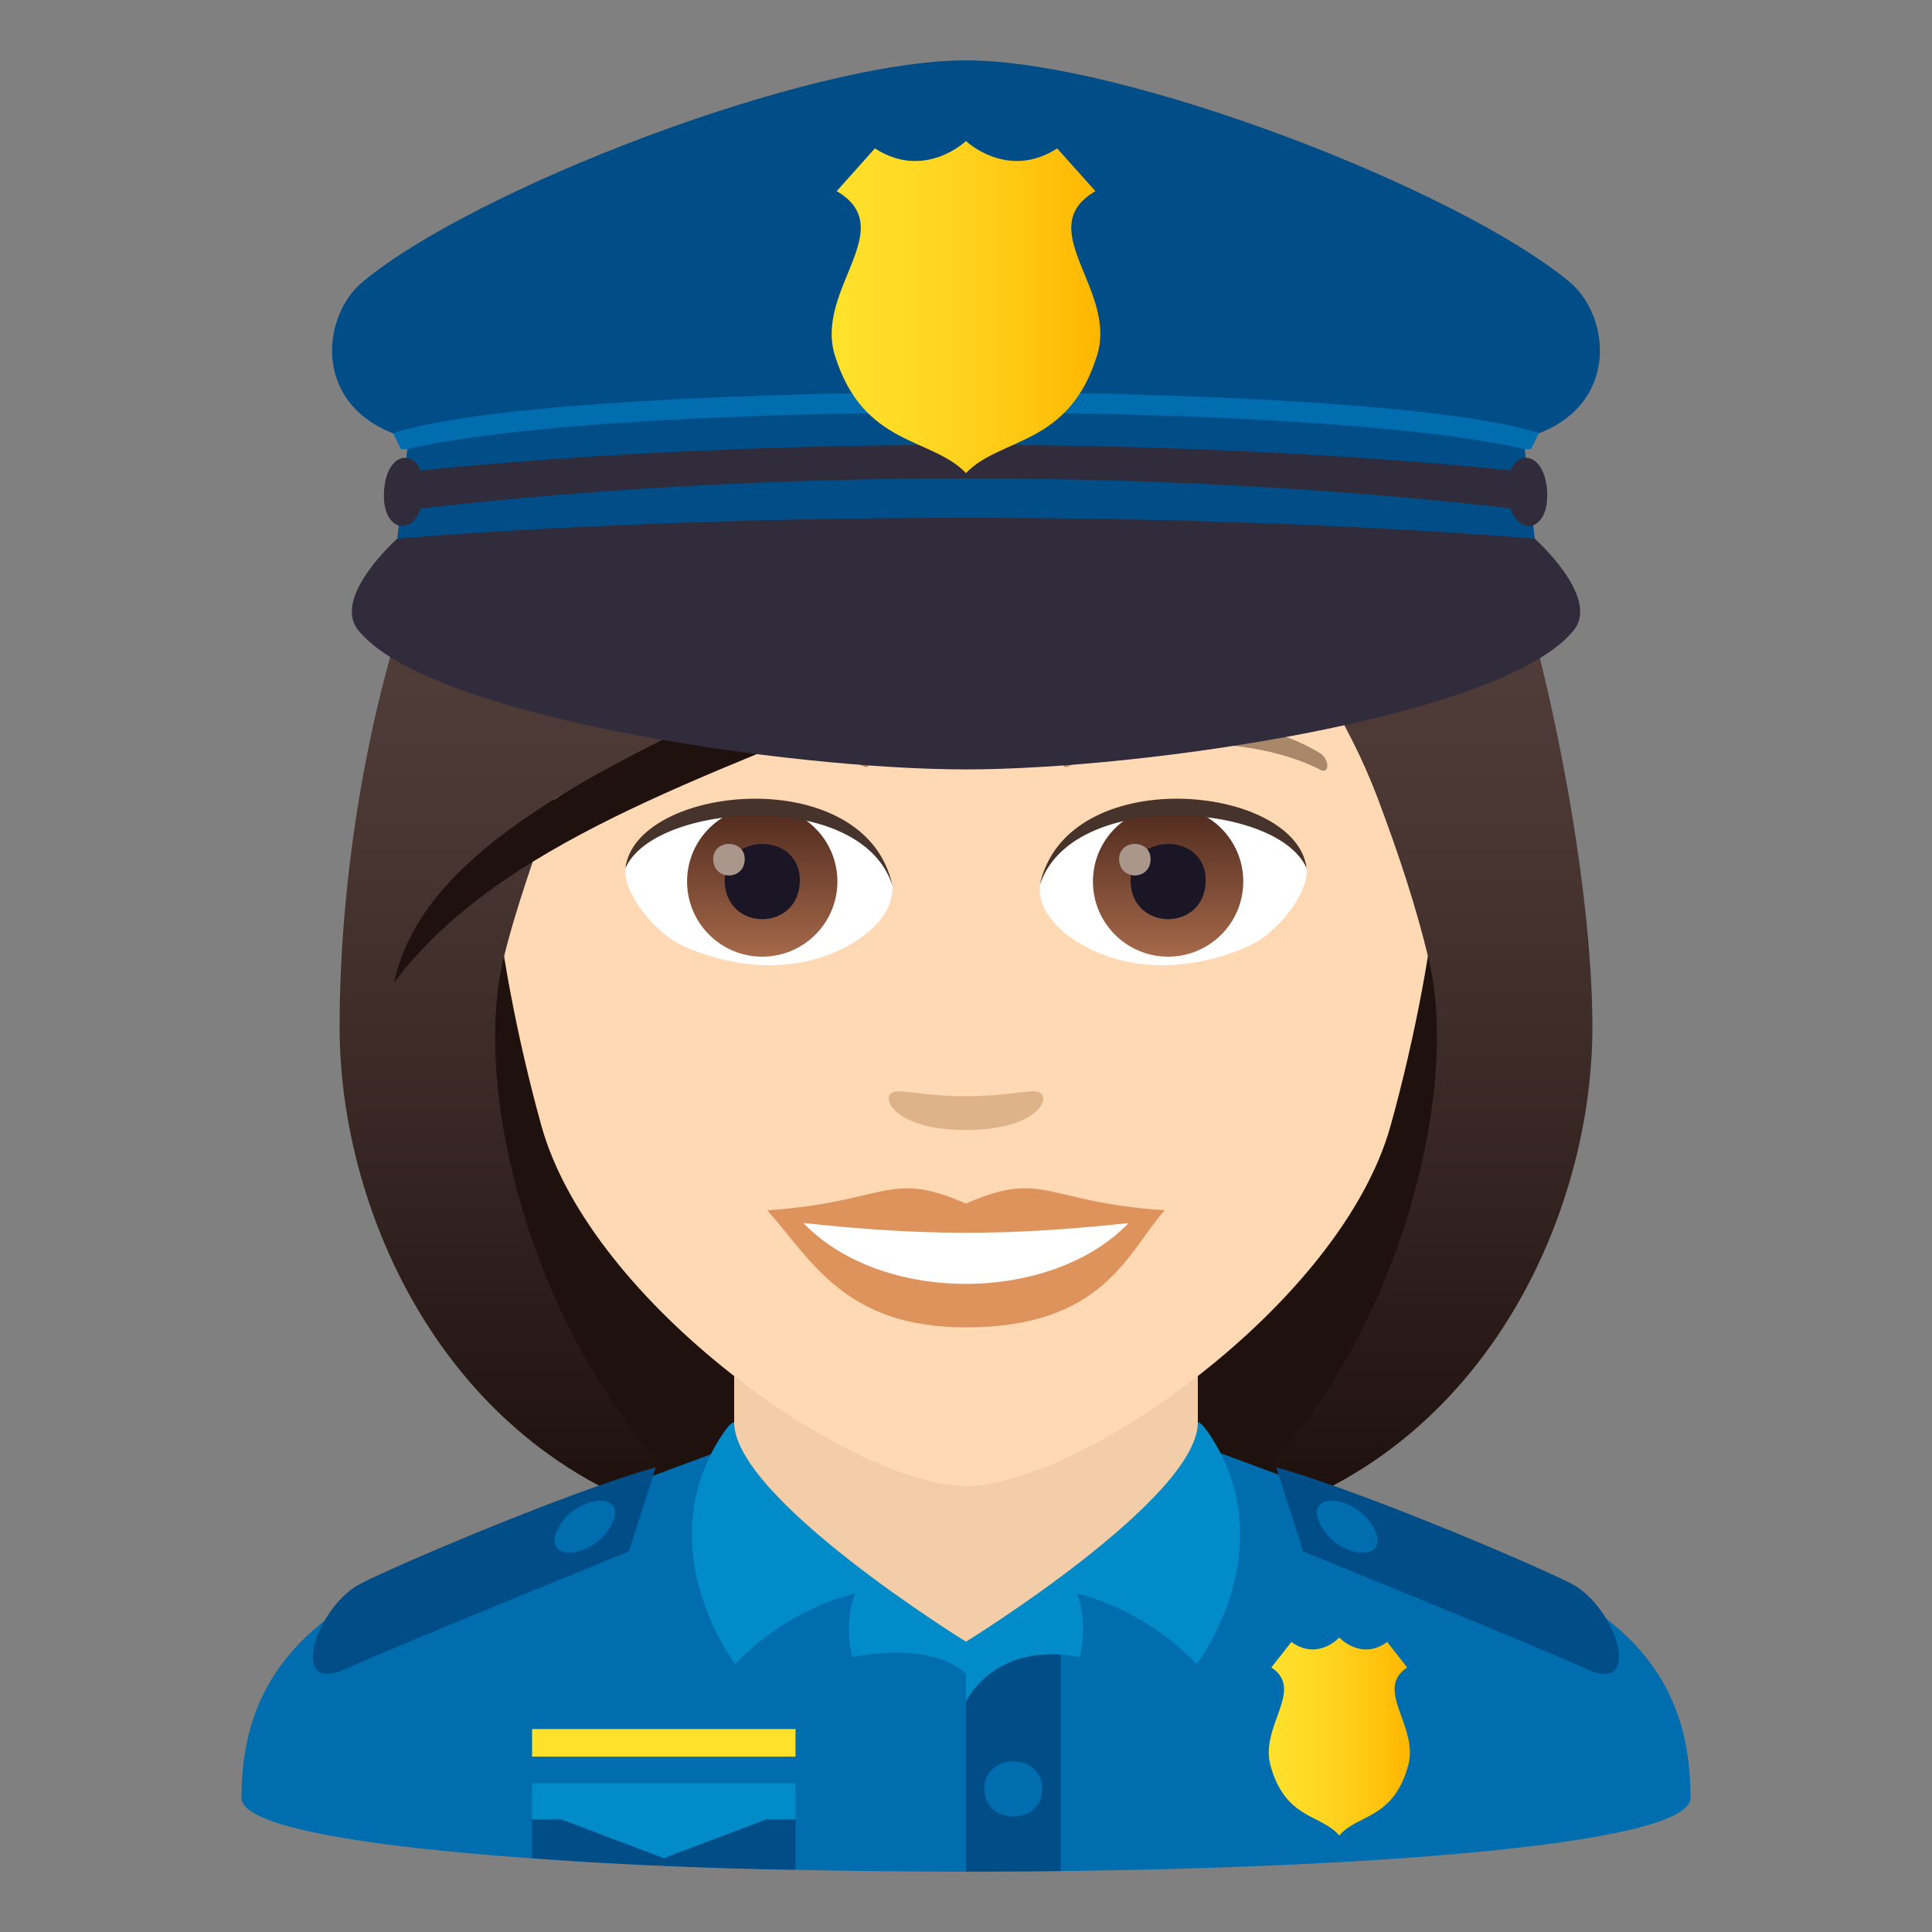 <?xml version="1.0" encoding="utf-8"?>
<!-- Generator: Adobe Illustrator 15.0.0, SVG Export Plug-In . SVG Version: 6.00 Build 0)  -->
<!DOCTYPE svg PUBLIC "-//W3C//DTD SVG 1.1//EN" "http://www.w3.org/Graphics/SVG/1.1/DTD/svg11.dtd">
<svg version="1.1" id="Layer_1" xmlns:x="http://ns.adobe.com/Extensibility/1.0/" xmlns:i="http://ns.adobe.com/AdobeIllustrator/10.0/" xmlns:graph="http://ns.adobe.com/Graphs/1.0/"
	 xmlns="http://www.w3.org/2000/svg" xmlns:xlink="http://www.w3.org/1999/xlink" xmlns:a="http://ns.adobe.com/AdobeSVGViewerExtensions/3.0/"
	 x="0px" y="0px" width="64px" height="64px" viewBox="0 0 64 64" enable-background="new 0 0 64 64" xml:space="preserve">
<rect x="0" y="0" width="64" height="64" fill="#808080" stroke="none"/>
<path fill="#1E110E" d="M39.582,50.742c15.168-6.066,11.652-20.477,11.652-20.477H12.768c0,0-3.518,14.41,11.648,20.477
	c0,0,3.035,0.758,7.582,0.758C36.551,51.5,39.582,50.742,39.582,50.742z"/>
<linearGradient id="SVGID_1_" gradientUnits="userSpaceOnUse" x1="46.166" y1="51.498" x2="46.166" y2="6.115">
	<stop  offset="0.05" style="stop-color:#1E110E"/>
	<stop  offset="0.233" style="stop-color:#31211E"/>
	<stop  offset="0.522" style="stop-color:#493632"/>
	<stop  offset="0.7" style="stop-color:#523E3A"/>
	<a:midPointStop  offset="0.05" style="stop-color:#1E110E"/>
	<a:midPointStop  offset="0.4" style="stop-color:#1E110E"/>
	<a:midPointStop  offset="0.7" style="stop-color:#523E3A"/>
</linearGradient>
<path fill="url(#SVGID_1_)" d="M47.334,31.805c1.172,4.932-1.555,14.6-7.752,18.938c9.102-1.518,13.168-10.111,13.168-16.705
	L47.334,31.805z"/>
<linearGradient id="SVGID_2_" gradientUnits="userSpaceOnUse" x1="1762.98" y1="51.498" x2="1762.98" y2="6.115" gradientTransform="matrix(-1 0 0 1 1780.814 0)">
	<stop  offset="0.05" style="stop-color:#1E110E"/>
	<stop  offset="0.233" style="stop-color:#31211E"/>
	<stop  offset="0.522" style="stop-color:#493632"/>
	<stop  offset="0.7" style="stop-color:#523E3A"/>
	<a:midPointStop  offset="0.05" style="stop-color:#1E110E"/>
	<a:midPointStop  offset="0.4" style="stop-color:#1E110E"/>
	<a:midPointStop  offset="0.7" style="stop-color:#523E3A"/>
</linearGradient>
<path fill="url(#SVGID_2_)" d="M16.668,31.805c-1.172,4.932,1.553,14.6,7.75,18.938C15.316,49.225,11.25,40.631,11.25,34.037
	L16.668,31.805z"/>
<path fill="#006DAE" d="M12.254,52.718c2.402-1.288,11.295-4.543,11.295-4.543l16.883-0.037c0,0,8.981,3.284,11.368,4.577
	c3.471,1.873,4.2,4.429,4.2,6.845c0,3.254-48,3.254-48,0C8,57.141,8.774,54.584,12.254,52.718z"/>
<polygon fill="#F3CCA8" points="24.32,49.947 32,54.779 39.68,49.947 39.68,41.912 24.32,41.912 "/>
<rect x="17.626" y="57.277" fill="#FFE12C" width="8.727" height="0.914"/>
<path fill="#014D87" d="M26.353,60.174h-8.727v1.379c0,0,3.527,0.306,8.727,0.386V60.174z"/>
<polygon fill="#014D87" points="35.137,54.625 32,54.625 32,62 35.137,61.981 "/>
<polygon fill="#018BC9" points="26.353,59.072 17.626,59.072 17.626,60.273 18.602,60.273 21.989,61.553 25.378,60.273 
	26.353,60.273 "/>
<linearGradient id="SVGID_3_" gradientUnits="userSpaceOnUse" x1="42.03" y1="57.525" x2="46.705" y2="57.525">
	<stop  offset="0" style="stop-color:#FFE12C"/>
	<stop  offset="0.287" style="stop-color:#FFDA25"/>
	<stop  offset="0.695" style="stop-color:#FFC813"/>
	<stop  offset="1" style="stop-color:#FFB600"/>
	<a:midPointStop  offset="0" style="stop-color:#FFE12C"/>
	<a:midPointStop  offset="0.63" style="stop-color:#FFE12C"/>
	<a:midPointStop  offset="1" style="stop-color:#FFB600"/>
</linearGradient>
<path fill="url(#SVGID_3_)" d="M42.115,55.236l0.666-0.844c0.866,0.635,1.584-0.146,1.584-0.146s0.723,0.78,1.587,0.146l0.663,0.844
	c-1.111,0.74,0.389,1.942,0.034,3.244c-0.495,1.805-1.68,1.607-2.284,2.324c-0.604-0.717-1.784-0.52-2.279-2.324
	C41.729,57.179,43.233,55.977,42.115,55.236z"/>
<path fill="#018BC9" d="M24.352,55.121c0,0-2.846-3.715-0.52-7.453c0.398-0.631,0.488-0.549,0.488-0.549
	c0,2.525,7.68,7.264,7.68,7.264v1.068c0,0-0.932-1.098-3.772-0.559c0,0-0.296-1.109,0.102-2.104
	C28.329,52.789,26.227,53.191,24.352,55.121z"/>
<path fill="#018BC9" d="M39.646,55.121c0,0,2.848-3.715,0.52-7.453c-0.396-0.631-0.486-0.549-0.486-0.549
	c0,2.525-7.68,7.264-7.68,7.264v1.982c0,0,0.93-2.012,3.771-1.473c0,0,0.296-1.109-0.1-2.104
	C35.671,52.789,37.771,53.191,39.646,55.121z"/>
<path fill="#006DAE" d="M34.527,59.262c0,1.217-1.92,1.217-1.92,0C32.607,58.043,34.527,58.043,34.527,59.262z"/>
<path fill="#014D87" d="M42.275,48.604l0.894,2.791c0,0,7.615,3.09,9.409,3.902c1.781,0.807,1.06-1.793-0.34-2.732
	C51.716,52.211,45.374,49.475,42.275,48.604z"/>
<path fill="#006DAE" d="M45.512,50.625c0.588,1.111-1.092,1.057-1.728-0.039C43.079,49.369,44.898,49.463,45.512,50.625z"/>
<path fill="#014D87" d="M21.725,48.604l-0.896,2.791c0,0-7.613,3.09-9.409,3.902c-1.779,0.807-1.06-1.793,0.342-2.732
	C12.284,52.211,18.624,49.475,21.725,48.604z"/>
<path fill="#006DAE" d="M18.488,50.625c-0.588,1.111,1.092,1.057,1.728-0.039C20.921,49.369,19.102,49.463,18.488,50.625z"/>
<path fill="#FFD8B4" d="M32,8.275c-11.004,0-16.305,8.963-15.643,20.486c0.135,2.314,0.779,5.656,1.574,8.52
	C19.582,43.232,28.291,49.225,32,49.225c3.707,0,12.416-5.992,14.068-11.943c0.795-2.863,1.439-6.205,1.576-8.52
	C48.305,17.238,43.008,8.275,32,8.275z"/>
<path fill="#DE935D" d="M31.998,39.871c-2.578-1.135-2.598-0.047-6.58,0.221c1.494,1.697,2.596,3.879,6.58,3.879
	c4.572,0,5.346-2.479,6.584-3.879C34.598,39.824,34.58,38.736,31.998,39.871z"/>
<path fill="#FFFFFF" d="M26.613,40.514c2.6,2.705,8.205,2.67,10.773,0.002C33.385,40.945,30.617,40.945,26.613,40.514z"/>
<path fill="#A88868" d="M43.693,24.928c-2.391-1.426-6.68-1.6-8.375-0.629c-0.359,0.195-0.264,1.225,0.047,1.096
	c2.42-1.006,6.109-1.057,8.381,0.109C44.049,25.656,44.057,25.135,43.693,24.928z"/>
<path fill="#A88868" d="M20.305,24.928c2.391-1.426,6.68-1.6,8.379-0.629c0.361,0.195,0.264,1.225-0.049,1.096
	c-2.422-1.006-6.105-1.059-8.379,0.109C19.949,25.656,19.943,25.135,20.305,24.928z"/>
<path fill="#DEB38A" d="M34.475,36.213c-0.264-0.184-0.877,0.1-2.477,0.1c-1.596,0-2.211-0.283-2.473-0.1
	c-0.314,0.221,0.186,1.219,2.473,1.219C34.287,37.432,34.789,36.436,34.475,36.213z"/>
<path id="Path_714_" fill="#FFFFFF" d="M29.553,29.25c0.092,0.729-0.402,1.592-1.771,2.238c-0.869,0.412-2.678,0.896-5.055-0.107
	c-1.064-0.447-2.104-1.846-2.01-2.619C22.006,26.332,28.346,25.977,29.553,29.25z"/>
<linearGradient id="Oval_1_" gradientUnits="userSpaceOnUse" x1="-424.58" y1="477.44" x2="-424.58" y2="478.199" gradientTransform="matrix(6.57 0 0 -6.57 2814.78 3168.528)">
	<stop  offset="0" style="stop-color:#A6694A"/>
	<stop  offset="1" style="stop-color:#4F2A1E"/>
	<a:midPointStop  offset="0" style="stop-color:#A6694A"/>
	<a:midPointStop  offset="0.5" style="stop-color:#A6694A"/>
	<a:midPointStop  offset="1" style="stop-color:#4F2A1E"/>
</linearGradient>
<circle id="Oval_88_" fill="url(#Oval_1_)" cx="25.25" cy="29.201" r="2.49"/>
<path id="Path_713_" fill="#1A1626" d="M24.006,29.156c0,1.723,2.49,1.723,2.49,0C26.496,27.557,24.006,27.557,24.006,29.156z"/>
<path id="Path_712_" fill="#AB968C" d="M23.627,28.457c0,0.725,1.043,0.725,1.043,0C24.67,27.789,23.627,27.789,23.627,28.457z"/>
<path id="Path_711_" fill="#45332C" d="M29.564,29.346c-1.012-3.25-7.908-2.77-8.848-0.584
	C21.064,25.963,28.701,25.223,29.564,29.346z"/>
<path id="Path_710_" fill="#FFFFFF" d="M34.449,29.25c-0.094,0.729,0.4,1.592,1.77,2.238c0.869,0.412,2.678,0.896,5.055-0.107
	c1.066-0.447,2.104-1.846,2.01-2.619C41.996,26.332,35.654,25.977,34.449,29.25z"/>
<linearGradient id="Oval_2_" gradientUnits="userSpaceOnUse" x1="-425.232" y1="477.44" x2="-425.232" y2="478.199" gradientTransform="matrix(6.57 0 0 -6.57 2832.511 3168.528)">
	<stop  offset="0" style="stop-color:#A6694A"/>
	<stop  offset="1" style="stop-color:#4F2A1E"/>
	<a:midPointStop  offset="0" style="stop-color:#A6694A"/>
	<a:midPointStop  offset="0.5" style="stop-color:#A6694A"/>
	<a:midPointStop  offset="1" style="stop-color:#4F2A1E"/>
</linearGradient>
<circle id="Oval_87_" fill="url(#Oval_2_)" cx="38.695" cy="29.201" r="2.49"/>
<path id="Path_709_" fill="#1A1626" d="M37.451,29.156c0,1.723,2.49,1.723,2.49,0C39.941,27.557,37.451,27.557,37.451,29.156z"/>
<path id="Path_708_" fill="#AB968C" d="M37.072,28.457c0,0.725,1.043,0.725,1.043,0C38.115,27.789,37.072,27.789,37.072,28.457z"/>
<path id="Path_707_" fill="#45332C" d="M34.438,29.346c1.012-3.248,7.902-2.783,8.846-0.584
	C42.934,25.963,35.299,25.223,34.438,29.346z"/>
<linearGradient id="SVGID_4_" gradientUnits="userSpaceOnUse" x1="32.001" y1="51.497" x2="32.001" y2="6.114">
	<stop  offset="0.05" style="stop-color:#1E110E"/>
	<stop  offset="0.233" style="stop-color:#31211E"/>
	<stop  offset="0.522" style="stop-color:#493632"/>
	<stop  offset="0.7" style="stop-color:#523E3A"/>
	<a:midPointStop  offset="0.05" style="stop-color:#1E110E"/>
	<a:midPointStop  offset="0.4" style="stop-color:#1E110E"/>
	<a:midPointStop  offset="0.7" style="stop-color:#523E3A"/>
</linearGradient>
<path fill="url(#SVGID_4_)" d="M44.387,9.885c1.256-1.795-9.389-5.582-19.438-3.023C14.91,9.16,11.25,24.201,11.25,34.037
	c0.898,0.713,4.396-1.064,5.418-2.232c0.414-1.723,1.07-3.494,1.682-5.328c7.539-4.365,16.07-5.393,21.992-10.617
	c-0.758,2.275,3.256,5.145,5.309,10.617c0.666,1.773,1.262,3.553,1.684,5.328c1.674,1.539,3.014,2.268,5.416,2.232
	C52.75,25.719,48.41,8.723,44.387,9.885z"/>
<path fill="#1E110E" d="M13.059,32.541c6.943-9.246,27.438-8.619,31.328-22.656C36.834,21.666,14.955,23.652,13.059,32.541z"/>
<path fill="#014D87" d="M51.984,9.332C48.266,6.254,37.252,2,32.002,2C26.75,2,15.734,6.254,12.018,9.332
	c-1.377,1.139-1.686,4.107,1.188,5.09c2.445,0.836,35.146,0.836,37.59,0C53.668,13.439,53.359,10.471,51.984,9.332z"/>
<path fill="#006DAE" d="M32,12.977c0,0-14.695,0-18.977,1.369l0.26,0.535H32h18.717l0.262-0.535C46.697,12.977,32,12.977,32,12.977z
	"/>
<path fill="#014D87" d="M13.492,14.881l-0.332,2.962L32,18.535l18.84-0.692l-0.33-2.962C43.691,13.263,20.369,13.25,13.492,14.881z"
	/>
<path fill="#302C3B" d="M32,14.736c-11.162,0-18.875,0.939-18.875,0.939l-0.07,1.284c0,0,7.863-1.112,18.945-1.112
	s18.947,1.112,18.947,1.112l-0.07-1.284C50.877,15.676,43.164,14.736,32,14.736z"/>
<path fill="#302C3B" d="M32,25.488c5.818,0,17.838-1.725,20.139-4.619c0.871-1.096-1.299-3.025-1.299-3.025S43.096,17.152,32,17.152
	s-18.84,0.691-18.84,0.691s-2.17,1.93-1.299,3.025C14.16,23.763,26.182,25.488,32,25.488z"/>
<path fill="#302C3B" d="M12.723,16.236c0.113-1.505,1.416-1.387,1.303,0.118C13.912,17.858,12.609,17.741,12.723,16.236z"/>
<path fill="#302C3B" d="M51.248,16.236c-0.113-1.505-1.416-1.387-1.305,0.118C50.057,17.858,51.359,17.741,51.248,16.236z"/>
<linearGradient id="SVGID_5_" gradientUnits="userSpaceOnUse" x1="27.551" y1="10.172" x2="36.45" y2="10.172">
	<stop  offset="0" style="stop-color:#FFE12C"/>
	<stop  offset="0.287" style="stop-color:#FFDA25"/>
	<stop  offset="0.695" style="stop-color:#FFC813"/>
	<stop  offset="1" style="stop-color:#FFB600"/>
	<a:midPointStop  offset="0" style="stop-color:#FFE12C"/>
	<a:midPointStop  offset="0.63" style="stop-color:#FFE12C"/>
	<a:midPointStop  offset="1" style="stop-color:#FFB600"/>
</linearGradient>
<path fill="url(#SVGID_5_)" d="M36.287,6.332L35.02,4.916C33.367,5.981,32,4.672,32,4.672s-1.369,1.31-3.018,0.244l-1.266,1.416
	c2.121,1.245-0.734,3.26-0.061,5.439c0.941,3.029,3.195,2.699,4.344,3.9c1.148-1.201,3.404-0.871,4.344-3.9
	C37.021,9.592,34.162,7.577,36.287,6.332z"/>
</svg>
